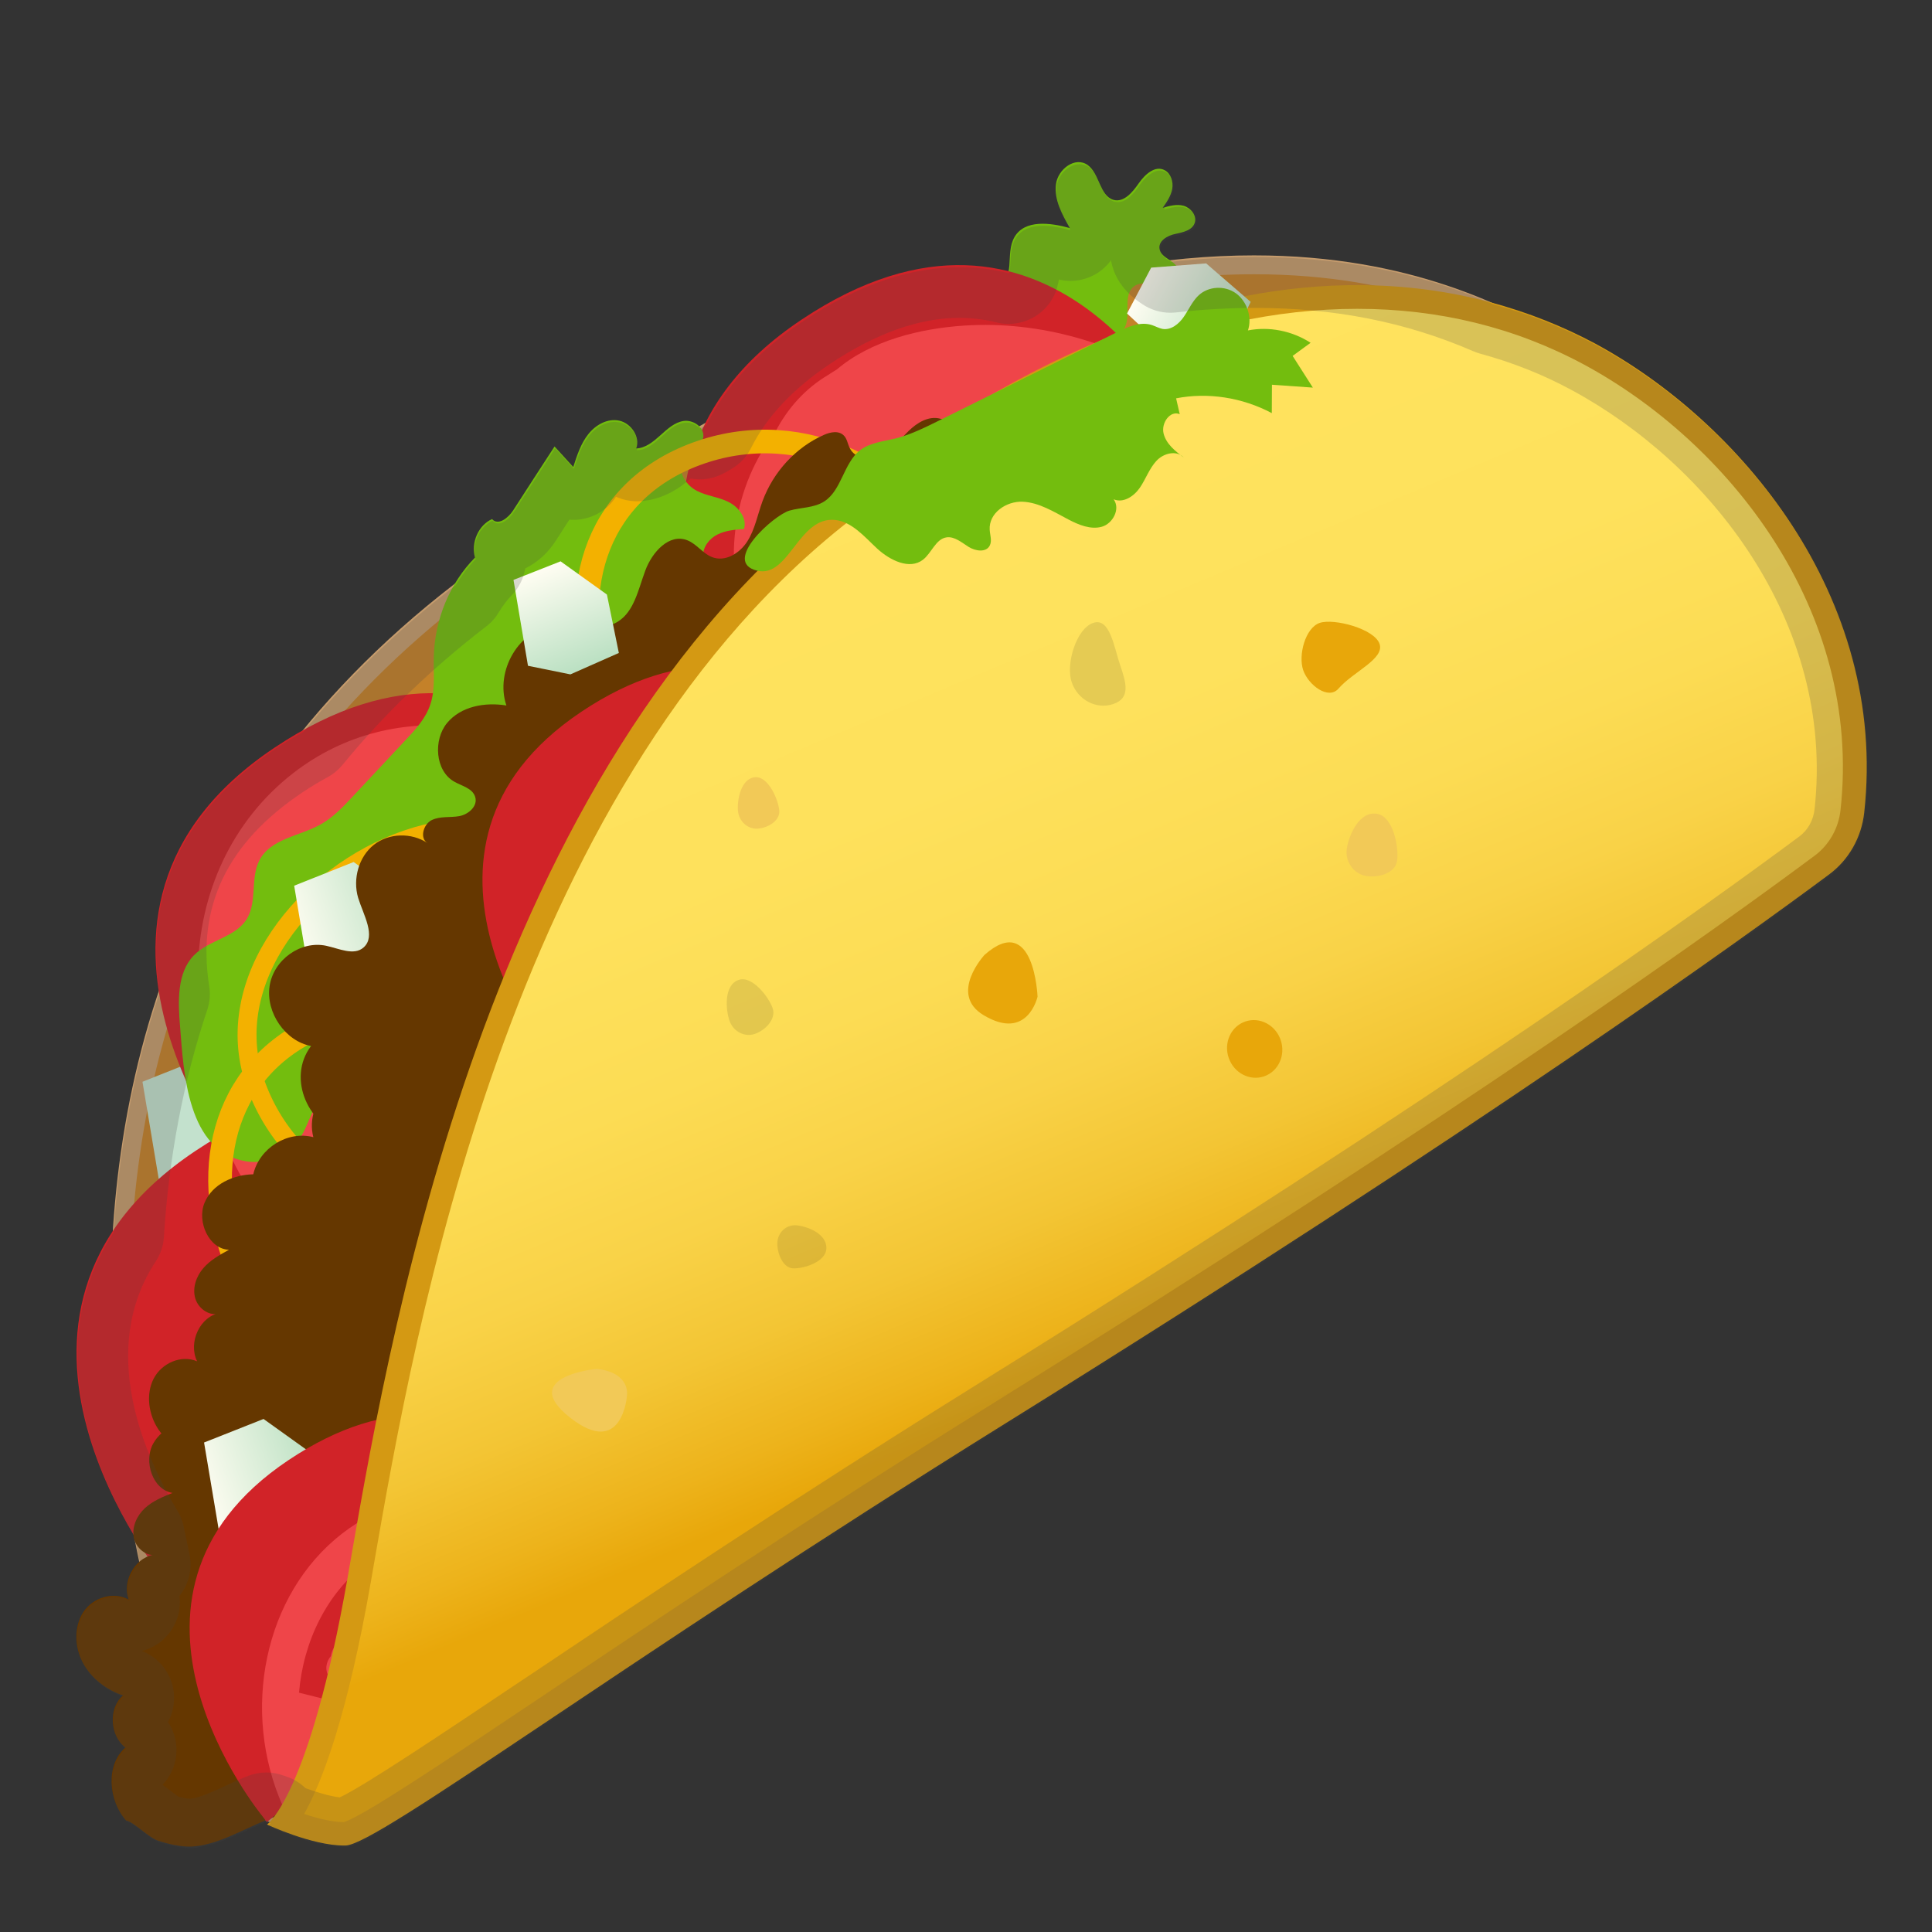 <svg width="128" height="128" style="enable-background:new 0 0 128 128;" xmlns="http://www.w3.org/2000/svg" xmlns:xlink="http://www.w3.org/1999/xlink">
  <rect width="100%" height="100%" fill="#333333" stroke="none"/>
  <g id="Layer_1">
    <g>
      <g>
        <path d="M20.21,120.5c-2.13,0-3.64-1-5.89-2.51c-0.67-1.55-5.82-14-6.32-29.47 C7.51,73.4,11.52,52.2,33.35,37.1c18.76-12.98,35.49-19.55,49.74-19.55c10.18,0,16.54,3.45,19.59,5.1l0.12,0.06 c5.49,2.98,9.52,7.79,10.59,9.15c-3.85,5.06-44.84,58.56-67.75,74.51C30.28,117.06,24.1,120.5,20.21,120.5z" style="fill:#C48129;"/>
        <path d="M83.09,18.17L83.09,18.17c10.02,0,16.05,3.27,19.29,5.03l0.12,0.06 c4.96,2.69,8.71,6.93,10.09,8.61c-5.28,6.92-44.97,58.43-67.31,73.98c-15.23,10.6-21.32,14.01-25.06,14.01 c-1.89,0-3.31-0.91-5.39-2.3c-0.88-2.09-5.7-14.13-6.19-29.03c-0.31-9.55,1.2-18.37,4.49-26.21 c4.11-9.79,11.04-18.11,20.58-24.71C52.35,24.72,68.97,18.17,83.09,18.17 M83.08,16.92c-11.44,0-27.77,4.22-50.09,19.67 c-42.74,29.56-19.18,81.82-19.18,81.82c2.34,1.57,4.02,2.72,6.39,2.72c4.13,0,10.34-3.48,25.78-14.23 c24.29-16.91,68.18-75.02,68.18-75.02s-4.47-6.12-11.08-9.7C99.93,20.45,93.55,16.92,83.08,16.92L83.08,16.92z" style="fill:#C69C6D;"/>
      </g>
      <polygon points="9.44,71.67 10.64,78.85 14.2,79.58 18.26,77.78 17.25,72.88 13.38,70.1 " style="fill:#C3E1CD;"/>
      <path d="M66.87,17.61c0.05-0.65,0.02-1.34,0.34-1.9c0.68-1.18,2.37-0.96,3.67-0.6 c-0.51-0.9-1.05-1.88-0.92-2.9c0.13-1.02,1.29-1.87,2.11-1.27c0.78,0.57,0.79,2.04,1.7,2.3c0.69,0.19,1.26-0.5,1.67-1.09 c0.41-0.59,1.09-1.22,1.73-0.87c0.41,0.22,0.58,0.78,0.49,1.25s-0.36,0.86-0.63,1.24c0.45-0.13,0.92-0.26,1.38-0.14 c0.46,0.13,0.87,0.61,0.76,1.08c-0.13,0.54-0.78,0.68-1.31,0.79s-1.16,0.48-1.03,1.03c0.14,0.61,1.06,0.72,1.22,1.32 c0.17,0.62-0.61,1.02-1.22,0.99s-1.31-0.22-1.76,0.18c-0.71,0.64-0.08,2-0.62,2.8c-0.4,0.58-1.22,0.59-1.91,0.46 c-0.69-0.14-1.43-0.35-2.05-0.03c-0.49,0.26-0.77,0.8-1.12,1.25c-0.87,1.12-4.43,2.59-4.79,0.23 C64.27,21.72,66.7,19.72,66.87,17.61z" style="fill:#73BD0E;"/>
      <path d="M10.87,104.63c0,0-14.34-17.41,2.08-28.38s25.15,6.52,25.15,6.52l-26.87,22.36" style="fill:#D12328;"/>
      <path d="M51.02,49.56c0,0-14.34-17.41,2.08-28.38s25.15,6.52,25.15,6.52L51.39,50.05" style="fill:#D12328;"/>
      <path d="M78.19,25.5c-4.28-2.8-9.32-4.25-14.29-3.93c-2.94,0.19-6.2,0.99-8.46,2.91 c-0.2,0.12-0.39,0.24-0.57,0.36c-1.49,0.88-2.69,2.19-3.51,3.79c-2.73,3.52-3.51,8.42-1.94,12.69c-0.02,1.44,0.16,2.9,0.56,4.36 c-0.5,0.52-0.41,1.3-0.03,1.8l-2.38,1.61c-1.3,0.88-0.07,3.07,1.28,2.23c1.14-0.71,2.29-1.42,3.43-2.14 c0.03-0.02,0.07-0.03,0.1-0.06c0.03-0.02,0.06-0.04,0.09-0.07c0.12-0.07,0.24-0.15,0.36-0.22c0.25,0.05,0.52,0.01,0.79-0.17 c4.79-3.09,9.57-6.17,14.36-9.26c0.37-0.24,0.53-0.58,0.55-0.94c2.53-1.95,5.05-3.9,7.58-5.86c0.18-0.14,0.34-0.34,0.45-0.57 c0.5-0.36,0.78-1.07,0.36-1.68c-0.02-0.03-0.04-0.05-0.06-0.08c0.02-0.03,0.05-0.05,0.07-0.08c0.91,0.15,1.44-1,1.13-1.83 c-0.02-0.2-0.08-0.4-0.19-0.58C78.81,27.55,79.28,26.21,78.19,25.5z" style="fill:#EF4549;"/>
      <path d="M16.1,77.92c0,0-14.34-17.41,2.08-28.38s25.15,6.52,25.15,6.52L16.46,78.41" style="fill:#D12328;"/>
      <path d="M42.96,55.37c-0.39-0.46-0.8-0.9-1.23-1.31c-2.53-3.45-6.36-5.62-10.52-5.92 c-0.15-0.01-0.29,0.01-0.42,0.05c-3.92-0.52-7.98,0.41-11.35,3.02c-4.12,3.19-6.25,8.04-6.32,13.04c-0.18,1.64-0.15,3.32,0.1,4.99 c0.3,2.94,1.19,5.84,2.64,8.49c0.42,0.76,1.37,0.82,1.94,0.29c0.5-0.47,0.82-1.05,0.99-1.67c0.21,0.01,0.43-0.05,0.64-0.19 c0.14-0.09,0.27-0.18,0.41-0.28c0.64-0.34,1.31-0.76,1.89-1.28c0.82-0.56,1.63-1.11,2.45-1.67c0.4-0.27,0.59-0.72,0.57-1.16 c0.83-0.58,1.63-1.2,2.4-1.85c1.5-1.01,2.99-2.01,4.49-3.02c1.83-1.23,3.88-2.33,5.51-3.84c0.43-0.4,0.81-0.86,1.09-1.38 c0.76-0.38,1.42-0.91,1.98-1.62c0.1-0.12,0.16-0.25,0.21-0.37c0.11-0.11,0.23-0.22,0.34-0.33c0.25-0.24,0.35-0.52,0.35-0.8 c0.87,0.64,2.12-0.23,1.83-1.38C43.38,56.76,43.52,56.04,42.96,55.37z M39.86,57.16c-0.7-0.1-1.4-0.2-2.1-0.3 c-0.2-0.03-0.37-0.01-0.51,0.04c-0.44-0.3-0.96-0.48-1.53-0.5c-0.02,0-0.04,0-0.05,0c-0.21-0.46-0.63-0.81-1.1-0.8 c0.08-0.42,0.14-0.84,0.2-1.26c0.16-1.23-1.12-1.96-1.89-1.46c-0.64-0.43-1.72-0.27-1.94,0.65c-0.17,0.71-0.34,1.42-0.49,2.14 c-0.03-0.31-0.05-0.63-0.08-0.94c-0.14-1.64-2.38-1.72-2.46-0.06c-0.02,0.48-0.05,0.97-0.07,1.45c-0.36-1.28-2.52-1-2.38,0.4 c0.03,0.27,0.05,0.54,0.08,0.81c-0.71-0.81-2.27-0.64-2.15,0.71c0,0.05,0.01,0.11,0.02,0.16c-0.04-0.04-0.09-0.07-0.14-0.1 c-0.01-0.01-0.01-0.01-0.02-0.02c-0.91-1.06-2.21,0.07-2.03,1.21c0.21,1.31,0.54,2.59,0.99,3.81c-0.02,0.17-0.01,0.34,0.04,0.51 c-0.56,0.55-1.11,1.11-1.67,1.66c-0.67-0.55-1.37-1.06-2.1-1.53c-1.04-0.67-1.99,0.42-1.74,1.42c-0.07,0.11-0.14,0.22-0.18,0.34 c-0.18-0.09-0.36-0.13-0.52-0.12c0.05-1.65,0.28-3.3,0.71-4.91c0.05-0.18,0.06-0.34,0.04-0.5c0.99-2.25,2.53-4.25,4.6-5.77 c4.38-3.21,9.96-3.42,14.66-1.13c1.57,1.11,2.96,2.51,4.1,4.15C40.05,57.2,39.96,57.17,39.86,57.16z" style="fill:#EF4549;"/>
      <path d="M40.54,56.43c-5.9-6.15-15.38-6.64-21.32-0.88c-6.21,6.01-6.03,16.45,0.04,22.92 c0.85,0.9,2.02,0.11,2.06-0.86c1.02-0.73,1.88-1.65,2.54-2.71c2.22-1.87,4.33-3.86,6.31-6c1.39-1.51,2.7-3.1,3.98-4.71 c0.1-0.13,0.2-0.26,0.31-0.39c0.54,0.05,1.09-0.21,1.25-0.88c0.05-0.22,0.1-0.44,0.15-0.65c0.41-0.08,0.78-0.35,0.88-0.86 c0-0.01,0-0.02,0-0.02c0.26-0.21,0.52-0.4,0.81-0.57c0.56,0.24,1.23-0.1,1.51-0.65c0.65-0.18,1.06-0.96,0.82-1.63 C40.76,58.38,41.39,57.32,40.54,56.43z M32.04,56.19c-0.1-0.04-0.21-0.07-0.32-0.08c-0.03-0.1-0.08-0.2-0.13-0.29 c0.19-0.01,0.37-0.02,0.56-0.02C32.12,55.93,32.08,56.06,32.04,56.19z" style="fill:#EF4549;"/>
      <path d="M11.93,68.01c-0.14-1.66-0.21-3.55,0.9-4.7c1.03-1.07,2.84-1.2,3.57-2.51 c0.62-1.11,0.2-2.63,0.77-3.77c0.74-1.48,2.67-1.62,4.07-2.41c0.83-0.46,1.5-1.17,2.15-1.87c1.16-1.24,2.33-2.49,3.49-3.73 c0.66-0.7,1.34-1.44,1.64-2.38c0.33-1,0.19-2.1,0.22-3.16c0.07-2.46,1.06-4.85,2.73-6.54c-0.28-1,0.23-2.15,1.13-2.55 c0.4,0.46,1.08-0.08,1.4-0.58c0.91-1.41,1.82-2.82,2.74-4.23c0.41,0.45,0.82,0.9,1.24,1.36c0.25-0.77,0.5-1.56,1-2.18 c0.49-0.62,1.28-1.06,2.05-0.89c0.78,0.17,1.41,1.09,1.12,1.84c0.62-0.02,1.13-0.45,1.59-0.86s0.94-0.87,1.55-0.96 c0.61-0.09,1.35,0.38,1.31,1.02c-0.05,0.79-1.12,1.04-1.4,1.78c-0.27,0.69,0.31,1.49,0.97,1.83s1.42,0.4,2.08,0.73 c0.67,0.32,1.27,1.08,1.04,1.8c-0.6,0.04-1.21,0.09-1.75,0.36s-0.98,0.82-0.96,1.44c0.04,1.41,2.03,1.8,2.75,3.02 c0.8,1.35-0.25,3.01-1.38,3.98c-1.13,0.98-2.53,2.01-2.56,3.57c-0.02,1.23,0.86,2.43,0.59,3.62c-0.19,0.85-0.94,1.42-1.72,1.71 c-0.78,0.29-1.63,0.37-2.43,0.61c-1.9,0.57-3.48,2.11-4.15,4.05c-0.81,2.34-0.49,5.38-2.39,6.85c-1.33,1.03-3.26,0.82-4.7,1.67 c-2.47,1.46-2.95,5.66-5.75,6.25c-1.1,0.23-2.38-0.18-3.31,0.46c-0.81,0.55-1.02,1.68-1.52,2.54c-0.74,1.28-2.26,2-3.71,1.76 C12.41,76.29,12.17,71.07,11.93,68.01z" style="fill:#73BD0E;"/>
      <g>
        <path d=" M38.52,75.48c2.29,6.67-1.34,13.97-8.11,16.29s-12.65-1.92-14.95-8.59c-2.29-6.67-0.13-13.23,6.64-15.56S36.22,68.81,38.52,75.48 z" style="fill:none;stroke:#F3B100;stroke-width:1.567;stroke-linecap:round;stroke-linejoin:round;stroke-miterlimit:10;"/>
        <path d=" M62.83,37.83c2.29,6.67-1.34,13.97-8.11,16.29s-12.65-1.92-14.95-8.59c-2.29-6.67-0.13-13.23,6.64-15.56S60.54,31.16,62.83,37.83 z" style="fill:none;stroke:#F3B100;stroke-width:1.567;stroke-linecap:round;stroke-linejoin:round;stroke-miterlimit:10;"/>
        <path d=" M41.41,63.25c2.29,6.67-1.34,13.97-8.11,16.29s-14.12-1.19-16.41-7.86s3.3-13.73,10.07-16.06S39.11,56.58,41.41,63.25z" style="fill:none;stroke:#F3B100;stroke-width:1.254;stroke-linecap:round;stroke-linejoin:round;stroke-miterlimit:10;"/>
      </g>
      <linearGradient id="SVGID_1_" gradientTransform="matrix(0.946 -0.325 0.325 0.946 -23.619 25.388)" gradientUnits="userSpaceOnUse" x1="28.74" x2="36.933" y1="49.918" y2="49.918">
        <stop offset="0" style="stop-color:#FFFDF2"/>
        <stop offset="1" style="stop-color:#BAE0C2"/>
      </linearGradient>
      <polygon points="19.49,58.68 20.69,65.86 24.25,66.59 28.31,64.79 27.3,59.89 23.43,57.11 " style="fill:url(#SVGID_1_);"/>
      <path d="M14.45,104.8c-1.33-1.2-1.74-3.54-0.56-4.82c-1.12-0.67-1.4-2.49-0.52-3.42 c-1.12-0.24-2.2-0.87-2.87-1.85c-0.66-0.98-0.85-2.34-0.32-3.37c0.53-1.03,1.82-1.6,2.88-1.15c-0.62-1.27,0.21-3.01,1.54-3.21 c-0.64,0.29-1.45-0.24-1.66-0.95c-0.21-0.71,0.07-1.48,0.53-2.01c0.46-0.54,1.09-0.88,1.7-1.22c-1.32-0.04-2.14-1.86-1.62-3.11 s1.91-1.86,3.23-1.89c0.4-1.74,2.28-2.91,3.98-2.46c-0.31-1.17,0.13-2.5,1.07-3.17c0.93-0.68,2.29-0.67,3.26,0.03 c0.31-1.04,1.26-1.81,2.31-1.88c1.05-0.07,2.13,0.56,2.63,1.54c0.63-1.57,1.78-3.04,3.38-3.43c1.6-0.39,3.6,0.69,3.8,2.42 c1.2-0.17,2.34,0.87,2.87,2.03c0.53,1.17,0.65,2.47,1.03,3.7c0.3,1,0.77,1.95,1.04,2.96c0.27,1.01,0.33,2.14-0.17,3.03 c-0.36,0.64-0.97,1.09-1.32,1.73c-1.15,2.09,0.82,5.16-0.51,7.12c-0.96,1.4-3.12,1.4-4.11,2.77c-0.66,0.92-0.61,2.19-0.93,3.29 c-0.52,1.8-1.99,3.08-3.38,4.26c-0.95,0.8-1.98,1.63-3.21,1.68c-1.06,0.05-2.11-0.49-3.16-0.36c-0.62,0.07-1.18,0.37-1.73,0.67 c-1.45,0.78-3.08,2.05-4.72,2.32c-0.69,0.11-1.54,0.01-2.23-0.13C16.06,105.76,14.91,104.79,14.45,104.8z" style="fill:#653700;"/>
      <path d="M8.36,120.62c-1.2-1.35-1.36-3.71-0.05-4.84c-1.05-0.79-1.13-2.63-0.16-3.45 c-1.09-0.37-2.1-1.12-2.66-2.17c-0.56-1.05-0.6-2.41,0.04-3.37s1.98-1.37,3-0.81c-0.49-1.33,0.53-2.95,1.88-3 c-0.67,0.21-1.42-0.41-1.55-1.13s0.23-1.46,0.74-1.93c0.52-0.48,1.18-0.75,1.83-1.01c-1.31-0.2-1.94-2.09-1.28-3.27 c0.65-1.17,2.11-1.62,3.42-1.5c0.59-1.68,2.59-2.61,4.23-1.97c-0.19-1.2,0.4-2.46,1.4-3.02s2.36-0.4,3.25,0.41 c0.42-0.99,1.45-1.64,2.5-1.6s2.06,0.8,2.46,1.83c0.8-1.48,2.1-2.8,3.74-3c1.64-0.21,3.51,1.1,3.53,2.83 c1.22-0.03,2.24,1.13,2.65,2.34c0.41,1.22,0.39,2.52,0.63,3.78c0.2,1.03,0.56,2.02,0.72,3.05c0.16,1.03,0.1,2.16-0.49,2.98 c-0.43,0.59-1.08,0.96-1.5,1.56c-1.37,1.93,0.27,5.21-1.27,7c-1.1,1.28-3.26,1.02-4.39,2.27c-0.75,0.83-0.84,2.09-1.28,3.15 c-0.71,1.73-2.31,2.82-3.83,3.82c-1.03,0.68-2.15,1.38-3.38,1.29c-1.06-0.07-2.05-0.73-3.11-0.73c-0.62,0-1.22,0.23-1.79,0.46 c-1.53,0.6-3.29,1.68-4.96,1.75c-0.7,0.03-1.54-0.17-2.21-0.39C9.86,121.76,8.82,120.67,8.36,120.62z" style="fill:#653700;"/>
      <linearGradient id="SVGID_3_" gradientTransform="matrix(0.946 -0.325 0.325 0.946 -23.619 25.388)" gradientUnits="userSpaceOnUse" x1="11.097" x2="19.29" y1="82.868" y2="82.868">
        <stop offset="0" style="stop-color:#FFFDF2"/>
        <stop offset="1" style="stop-color:#BAE0C2"/>
      </linearGradient>
      <polygon points="13.52,95.57 14.73,102.76 18.29,103.49 22.34,101.68 21.34,96.79 17.46,94.01 " style="fill:url(#SVGID_3_);"/>
      <path d="M17.38,120.32c0,0-11.91-14.46,1.73-23.58S40,102.15,40,102.15l-22.32,18.57" style="fill:#D12328;"/>
      <path d="M40.29,102.52c-5.01-4.3-12.5-4.89-17.62-0.92c-5.22,4.05-6.71,11.8-3.94,18.04 c0.6,1.34,2.31,0.49,2.22-0.77c0.27,0.04,0.55-0.01,0.82-0.19c0.89-0.19,1.58-0.87,2.12-1.66c0.6,0.43,1.39,0.59,2.29,0.22 c1.18-0.49,1.72-1.82,1.34-3.1c-0.07-0.22-0.15-0.41-0.26-0.58c0.44-0.13,0.79-0.56,0.88-1.06c0.05-0.06,0.09-0.12,0.13-0.19 c0.51,0.03,1.01-0.24,1.16-0.81c0.14,0.01,0.3-0.01,0.46-0.08c1.32-0.48,2.77-1.17,3.43-2.45c0.83-0.6,1.67-1.2,2.5-1.8 c0.24-0.17,0.4-0.43,0.49-0.71c0.17-0.01,0.34-0.03,0.52-0.04c1.55-0.12,1.58-2.44-0.02-2.56l-4.1-0.31 c-0.31-0.02-0.56,0.07-0.76,0.24c-1.14-0.66-2.55-0.5-3.89-0.01c-0.62,0.04-1.21,0.3-1.67,0.78c-0.01-0.01-0.02-0.01-0.02-0.02 c-0.66-0.53-1.6,0.03-1.79,0.74c-0.1,0.36-0.19,0.72-0.29,1.09c-0.16,0.63,0.09,1.1,0.5,1.36c0.05,0.23,0.09,0.46,0.14,0.69 c-0.38,0.06-0.72,0.29-0.88,0.68c-0.13-0.09-0.25-0.17-0.38-0.26c-0.86-0.58-1.63,0.08-1.75,0.88c-0.38,0.47-0.46,1.15,0.13,1.63 c0.06,0.05,0.13,0.1,0.19,0.15c0.05,0.18,0.14,0.35,0.27,0.5c0.12,0.14,0.35,0.44,0.62,0.8c-0.1,0.04-0.2,0.08-0.3,0.12 c-0.03-0.01-0.05-0.02-0.08-0.03c-0.97-0.25-1.94-0.5-2.91-0.74c-0.01,0-0.02,0-0.03,0c0.28-3.38,1.84-6.62,4.47-8.58 c4.13-3.07,10.27-2.73,14.31,0.74C39.82,105.36,41.53,103.58,40.29,102.52z" style="fill:#EF4549;"/>
      <path d="M20.61,69.3c-1.7-0.31-3.01-2.21-2.75-3.96c0.26-1.76,2.06-3.04,3.75-2.68 c0.85,0.18,1.84,0.68,2.48,0.11c0.84-0.75-0.01-2.15-0.36-3.28c-0.38-1.27,0.05-2.74,1.04-3.52c0.99-0.78,2.48-0.83,3.56-0.11 c-0.55-0.32-0.28-1.26,0.28-1.53c0.56-0.27,1.22-0.15,1.82-0.26s1.25-0.66,1.05-1.28c-0.18-0.57-0.87-0.71-1.38-1 c-1.28-0.72-1.4-2.78-0.48-3.89c0.92-1.11,2.51-1.39,3.93-1.16c-0.78-2.3,0.86-5.06,3.16-5.3c1.42-0.15,3.01,0.5,4.23-0.26 c1.08-0.67,1.35-2.14,1.81-3.37c0.45-1.23,1.59-2.5,2.8-2.01c0.6,0.24,1.01,0.86,1.6,1.1c0.88,0.36,1.85-0.23,2.36-1.03 s0.68-1.77,1.01-2.67c0.72-1.95,2.21-3.56,4.05-4.38c0.44-0.2,1.02-0.32,1.36,0.06c0.2,0.22,0.23,0.54,0.37,0.81 c0.37,0.75,1.41,0.85,2.12,0.49c0.71-0.36,1.19-1.05,1.76-1.61c0.57-0.56,1.34-1.04,2.12-0.83c1.51,0.39,1.56,2.63,2.51,3.93 c0.79,1.08,2.2,1.45,3.09,2.44c1.1,1.22,1.15,3.19,0.43,4.63s-2.06,2.44-3.47,3.13c-1.41,0.7-2.93,1.15-4.35,1.82 c-3.63,1.71-6.56,4.89-8.07,8.73c-0.73,1.86-1.21,3.98-2.71,5.21c-1.34,1.1-3.17,1.22-4.83,1.67c-3.84,1.04-7.06,4.09-8.41,7.97 c-0.58,1.67-0.92,3.61-2.31,4.62c-1.35,0.98-3.19,0.71-4.84,0.98c-2.12,0.34-4.13,2.87-6.33,2.39 C20.46,74.7,18.97,71.45,20.61,69.3z" style="fill:#653700;"/>
      <path d="M36.78,70.74c0,0-11.91-14.46,1.73-23.58s20.89,5.41,20.89,5.41L37.08,71.15" style="fill:#D12328;"/>
      <g>
        <linearGradient id="SVGID_4_" gradientTransform="matrix(0.946 -0.325 0.325 0.946 -23.619 25.388)" gradientUnits="userSpaceOnUse" x1="66.996" x2="71.215" y1="30.188" y2="93.259">
          <stop offset="4.945351e-03" style="stop-color:#FFE35E"/>
          <stop offset="0.366" style="stop-color:#FEE15C"/>
          <stop offset="0.553" style="stop-color:#FCDC54"/>
          <stop offset="0.7" style="stop-color:#F9D247"/>
          <stop offset="0.826" style="stop-color:#F3C534"/>
          <stop offset="0.938" style="stop-color:#EDB31B"/>
          <stop offset="1" style="stop-color:#E8A70A"/>
        </linearGradient>
        <path d="M22.78,121.5c-1.23,0-2.81-0.53-3.81-0.92c1.09-1.61,3.04-5.72,4.83-15.92l0.23-1.33 c2.66-15.29,8.9-51.11,31.25-69.05c12.08-9.69,23.73-14.61,34.64-14.61c5.55,0,10.72,1.27,15.37,3.78 c9.75,5.25,18.92,16.66,17.42,30.29c-0.16,1.43-0.89,2.73-2.01,3.56c-5.96,4.43-23.19,16.85-54.51,36.34 c-12.45,7.75-22.6,14.54-30.01,19.51c-6.89,4.61-12.33,8.25-13.31,8.35L22.78,121.5z" style="fill:url(#SVGID_4_);"/>
        <path d="M89.92,18.89l0,1.57h0c5.42,0,10.46,1.24,15,3.68c9.52,5.13,18.48,16.24,17.02,29.52 c-0.13,1.21-0.75,2.31-1.7,3.02c-5.95,4.43-23.16,16.82-54.46,36.3c-12.46,7.75-22.62,14.55-30.03,19.52 c-6.3,4.22-11.76,7.87-12.97,8.22c-0.77,0-1.76-0.25-2.63-0.54c1.22-2.18,2.88-6.58,4.42-15.38l0.23-1.33 c2.65-15.21,8.85-50.82,30.97-68.57c11.94-9.58,23.42-14.44,34.15-14.44L89.92,18.89 M89.92,18.89 c-9.43,0-21.27,3.66-35.13,14.78c-23.26,18.67-29.22,56.36-31.76,70.85c-2.54,14.49-5.34,16.36-5.34,16.36s2.97,1.39,5.09,1.39 c0.04,0,0.08,0,0.12,0c2.13-0.05,18.05-12,43.72-27.97c31.73-19.74,49.11-32.31,54.57-36.37c1.29-0.96,2.14-2.44,2.32-4.1 c1.58-14.4-8.38-25.97-17.83-31.07C101.6,20.58,96.32,18.89,89.92,18.89L89.92,18.89z" style="fill:#D49913;"/>
      </g>
      <linearGradient id="SVGID_5_" gradientTransform="matrix(0.946 -0.325 0.325 0.946 -23.619 25.388)" gradientUnits="userSpaceOnUse" x1="52.267" x2="52.749" y1="30.941" y2="38.156">
        <stop offset="0" style="stop-color:#FFFDF2"/>
        <stop offset="1" style="stop-color:#BAE0C2"/>
      </linearGradient>
      <polygon points="34.02,38.42 34.98,44.11 37.79,44.68 41,43.26 40.21,39.39 37.14,37.19 " style="fill:url(#SVGID_5_);"/>
      <linearGradient id="SVGID_6_" gradientTransform="matrix(0.526 -0.85 0.85 0.526 -410.481 303.818)" gradientUnits="userSpaceOnUse" x1="497.892" x2="498.361" y1="263.541" y2="270.567">
        <stop offset="0" style="stop-color:#FFFDF2"/>
        <stop offset="1" style="stop-color:#BAE0C2"/>
      </linearGradient>
      <polygon points="74.67,20.77 78.84,24.66 81.31,23.26 82.86,20 79.91,17.45 76.27,17.73 " style="fill:url(#SVGID_6_);"/>
      <path d="M52.3,33.83c0.77-0.22,1.63-0.17,2.31-0.61c1.15-0.74,1.28-2.53,2.36-3.38 c0.65-0.51,1.52-0.59,2.32-0.78c1.01-0.25,1.96-0.72,2.89-1.18c3.94-1.96,7.88-3.91,11.82-5.87c0.73-0.36,1.54-0.73,2.33-0.47 c0.23,0.08,0.45,0.2,0.68,0.25c0.57,0.1,1.09-0.32,1.42-0.8c0.33-0.48,0.57-1.04,0.99-1.43c0.65-0.6,1.72-0.66,2.46-0.13 c0.74,0.53,1.09,1.6,0.8,2.46c1.4-0.27,2.91,0.02,4.15,0.82c-0.4,0.29-0.79,0.58-1.19,0.87c0.45,0.7,0.89,1.4,1.34,2.1 c-0.9-0.06-1.81-0.13-2.71-0.19c0,0.63-0.01,1.25-0.01,1.88c-1.96-1.04-4.23-1.39-6.34-0.98c0.08,0.35,0.16,0.7,0.24,1.05 c-0.64-0.27-1.24,0.59-1.07,1.28c0.17,0.69,0.77,1.17,1.34,1.59c-0.49-0.51-1.36-0.28-1.82,0.23c-0.47,0.51-0.7,1.2-1.09,1.77 c-0.39,0.57-1.09,1.04-1.74,0.77c0.47,0.64-0.06,1.62-0.79,1.82s-1.51-0.12-2.2-0.48c-0.97-0.51-1.95-1.13-3.03-1.18 c-1.08-0.05-2.26,0.74-2.19,1.86c0.02,0.35,0.16,0.72,0.01,1.03c-0.23,0.49-0.95,0.39-1.41,0.1c-0.46-0.29-0.93-0.7-1.45-0.63 c-0.73,0.1-0.99,1.04-1.58,1.49c-0.88,0.67-2.17,0.04-3.02-0.74c-0.84-0.78-1.67-1.78-2.78-1.9c-2.43-0.27-3.07,3.86-5.17,3.36 C47.77,37.24,51.28,34.12,52.3,33.83z" style="fill:#73BD0E;"/>
      <path d="M39.54,90.69c0,0-5.26,0.49-1.77,3.23c3.48,2.74,3.77-1.47,3.77-1.47S41.8,90.95,39.54,90.69z" style="fill:#F2C957;"/>
      <path d="M65.23,63.26c0,0-2.41,2.6-0.06,4c2.92,1.75,3.57-1.23,3.57-1.23S68.52,60.36,65.23,63.26z" style="fill:#E8A70A;"/>
      <path d="M51.19,66.8c0.25,0.72-0.5,1.47-1.18,1.7c-0.68,0.23-1.44-0.16-1.68-0.88 c-0.25-0.72-0.39-2.36,0.61-2.7C49.84,64.61,50.95,66.08,51.19,66.8z" style="opacity:0.1;"/>
      <path d="M92.56,57.03c-0.12,0.84-1.26,1.15-2.08,1c-0.81-0.15-1.38-0.96-1.25-1.81 c0.12-0.84,0.82-2.53,2.02-2.3C92.33,54.12,92.69,56.18,92.56,57.03z" style="fill:#F2C957;"/>
      <path d="M52.53,84.03c-0.66-0.04-1.04-0.97-1.03-1.67c0.02-0.69,0.57-1.22,1.23-1.18s2.04,0.51,2.02,1.52 C54.73,83.63,53.19,84.07,52.53,84.03z" style="opacity:0.1;"/>
      <path d="M51.63,53.7c0.06,0.69-0.78,1.16-1.44,1.2s-1.24-0.49-1.3-1.19c-0.06-0.69,0.19-2.16,1.16-2.22 C50.93,51.45,51.57,53.01,51.63,53.7z" style="fill:#F2C957;"/>
      <path d="M91.4,42.66c0.34,1-1.75,1.84-2.72,2.96c-0.67,0.77-1.99-0.22-2.34-1.22 c-0.34-1,0.14-2.8,1.09-3.13C88.38,40.95,91.06,41.66,91.4,42.66z" style="fill:#E8A70A;"/>
      <ellipse cx="83.11" cy="69.45" rx="1.82" ry="1.92" style="fill:#E8A70A;" transform="matrix(0.946 -0.325 0.325 0.946 -18.067 30.805)"/>
      <path d="M74.22,44.09c0.41,1.19,0.67,2.16-0.45,2.55c-1.12,0.39-2.37-0.26-2.77-1.45s0.3-3.53,1.42-3.92 C73.54,40.88,73.81,42.9,74.22,44.09z" style="opacity:0.1;"/>
    </g>
    <g style="opacity:0.2;">
      <path d="M78.24,14.17L78.24,14.17L78.24,14.17 M78.27,17.04L78.27,17.04L78.27,17.04 M70.3,17.13 L70.3,17.13L70.3,17.13 M73.6,17.24c0.01,0.06,0.02,0.12,0.04,0.18c0.36,1.6,1.56,2.41,2.04,2.73c0.55,0.37,1.2,0.57,1.86,0.57 c0.12,0,0.25-0.01,0.37-0.02c1.78-0.2,3.54-0.3,5.23-0.3c5.29,0,10.02,0.94,14.47,2.87c0.15,0.06,0.3,0.12,0.45,0.16 c2.14,0.58,4.18,1.39,6.06,2.41c9,4.85,17.47,15.31,16.1,27.77c-0.08,0.73-0.44,1.38-1,1.8c-5.93,4.41-23.09,16.78-54.34,36.22 c-12.49,7.77-22.66,14.58-30.08,19.55c-5.48,3.67-10.67,7.15-12.29,7.9c-0.63-0.07-1.51-0.33-2.27-0.61 c-0.34-0.33-0.75-0.59-1.21-0.75c-0.01,0-0.07-0.03-0.08-0.03c-0.05-0.02-0.1-0.04-0.15-0.05c-0.37-0.14-0.76-0.21-1.16-0.21 c-0.41,0-0.83,0.08-1.23,0.24c-0.49,0.19-0.97,0.41-1.43,0.63c-0.82,0.38-1.85,0.85-2.41,0.87c-0.1,0-0.37-0.03-0.76-0.14 c-0.1-0.07-0.23-0.17-0.32-0.24c-0.23-0.17-0.46-0.36-0.71-0.53c0-0.01,0-0.02,0-0.03c0.61-0.64,0.94-1.51,0.91-2.4 c-0.02-0.63-0.22-1.23-0.56-1.74c0.36-0.66,0.49-1.44,0.35-2.21c-0.22-1.14-1.01-2.09-2.09-2.5c0.49-0.12,0.95-0.35,1.35-0.69 c0.87-0.74,1.29-1.86,1.15-2.96c0.62-0.77,0.87-1.79,0.66-2.77c-0.09-0.41-0.17-0.83-0.26-1.26c-0.02-0.11-0.05-0.23-0.08-0.34 c-0.06-0.44-0.21-0.86-0.44-1.24c-2.2-3.67-5.31-10.69-1.45-16.55c0.32-0.49,0.51-1.05,0.54-1.63c0.33-5.29,1.3-10.35,2.87-15.03 c0.17-0.51,0.22-1.05,0.13-1.58c-0.83-5.3,1.2-9.51,6.22-12.86c0.5-0.33,1.02-0.65,1.66-1c0.37-0.2,0.69-0.48,0.96-0.8 c2.69-3.3,5.9-6.39,9.53-9.18c0.33-0.25,0.61-0.57,0.82-0.93c0.26-0.43,0.54-0.8,0.83-1.1c0.49-0.5,0.81-1.13,0.92-1.8 c0.79-0.39,1.51-1.02,2.04-1.86l0.88-1.37c0.1,0.01,0.19,0.01,0.29,0.01c0.24,0,0.47-0.02,0.71-0.08 c0.87-0.19,1.62-0.72,2.09-1.45c0.43,0.19,0.89,0.3,1.37,0.3c0.03,0,0.07,0,0.1,0c1.64-0.05,2.82-0.93,3.48-1.51 c0.2,0.04,0.4,0.06,0.6,0.06c0.55,0,1.11-0.14,1.62-0.42l0.17-0.09l0.24-0.14c0.59-0.33,1.07-0.82,1.37-1.43 c1.03-2.07,2.8-3.94,5.23-5.57c3.03-2.02,5.91-3.05,8.56-3.05c0.83,0,1.66,0.1,2.47,0.3c0.27,0.07,0.54,0.1,0.81,0.1 c0.63,0,1.25-0.18,1.79-0.52c0.77-0.49,1.31-1.27,1.48-2.17l0,0.02c0.02-0.07,0.04-0.16,0.06-0.27c0.25,0.06,0.51,0.09,0.76,0.09 c1.01,0,1.99-0.46,2.63-1.29C73.57,17.27,73.58,17.26,73.6,17.24 M41.62,30.96L41.62,30.96L41.62,30.96 M8.44,108.57L8.44,108.57 L8.44,108.57 M10.77,118.09L10.77,118.09L10.77,118.09 M71.51,10.88c-0.7,0-1.41,0.69-1.51,1.47c-0.13,1.02,0.41,2,0.92,2.9 c-0.57-0.16-1.21-0.29-1.8-0.29c-0.78,0-1.48,0.22-1.86,0.88c-0.32,0.55-0.29,1.25-0.34,1.9c-0.01,0.12-0.05,0.24-0.07,0.36 c-1.02-0.26-2.12-0.4-3.27-0.4c-3.03,0-6.5,0.99-10.42,3.61c-3.15,2.1-5.16,4.44-6.36,6.85c-0.14,0.08-0.28,0.16-0.42,0.23 c-0.23-0.24-0.57-0.39-0.9-0.39c-0.05,0-0.1,0-0.15,0.01c-0.61,0.09-1.09,0.54-1.55,0.96c-0.46,0.42-0.97,0.85-1.59,0.86 c0.29-0.75-0.35-1.68-1.12-1.84c-0.11-0.02-0.23-0.04-0.34-0.04c-0.66,0-1.29,0.39-1.71,0.93c-0.49,0.62-0.75,1.41-1,2.18 c-0.41-0.45-0.82-0.9-1.24-1.36c-0.91,1.41-1.82,2.82-2.74,4.23c-0.24,0.37-0.66,0.75-1.03,0.75c-0.14,0-0.26-0.05-0.37-0.18 c-0.9,0.4-1.41,1.55-1.13,2.55c-0.51,0.51-0.94,1.1-1.32,1.72c-3.97,3.05-7.3,6.32-10.08,9.71c-0.62,0.34-1.24,0.72-1.88,1.14 c-7.2,4.82-8.49,10.87-7.66,16.15c-1.8,5.35-2.71,10.72-3.04,15.88c-4.87,7.38-1.23,15.76,1.37,20.1c0,0.06-0.01,0.12,0,0.18 c0.02,0.11,0.06,0.22,0.11,0.33c0.09,0.44,0.18,0.88,0.27,1.31c-0.67,0.59-1.03,1.61-0.7,2.5c-0.31-0.18-0.66-0.26-1.01-0.26 c-0.77,0-1.55,0.4-1.99,1.06c-0.64,0.96-0.6,2.32-0.04,3.37c0.56,1.05,1.57,1.8,2.66,2.17c-0.98,0.82-0.89,2.66,0.16,3.45 c-1.31,1.13-1.15,3.49,0.05,4.84c0.46,0.05,1.5,1.14,2.1,1.34c0.62,0.21,1.39,0.39,2.06,0.39c0.05,0,0.1,0,0.15,0 c1.66-0.07,3.41-1.13,4.93-1.73l0.08,0.11l0.07-0.06c0.04,0.02,0.09,0.03,0.13,0.05c-0.13,0.13-0.19,0.18-0.19,0.18 s2.97,1.39,5.09,1.39c0.04,0,0.08,0,0.12,0c2.13-0.05,18.05-12,43.72-27.97c31.73-19.74,49.11-32.31,54.57-36.37 c1.29-0.96,2.14-2.44,2.32-4.1c1.58-14.4-8.38-25.97-17.83-31.07c-1.97-1.06-4.23-2-6.77-2.69c-3.6-1.56-8.79-3.14-15.8-3.14 c-1.75,0-3.62,0.1-5.6,0.32c-0.28-0.19-0.58-0.37-0.65-0.7c-0.12-0.55,0.5-0.92,1.03-1.03c0.53-0.11,1.18-0.25,1.31-0.79 c0.11-0.47-0.3-0.96-0.76-1.08c-0.13-0.04-0.26-0.05-0.4-0.05c-0.33,0-0.66,0.09-0.99,0.19c0.27-0.38,0.54-0.78,0.62-1.24 c0.08-0.47-0.08-1.03-0.49-1.25c-0.13-0.07-0.25-0.1-0.38-0.1c-0.52,0-1.02,0.5-1.35,0.97c-0.36,0.52-0.85,1.12-1.43,1.12 c-0.08,0-0.16-0.01-0.24-0.03c-0.92-0.26-0.92-1.73-1.7-2.3C71.93,10.94,71.72,10.88,71.51,10.88L71.51,10.88z" style="fill:#424242;"/>
    </g>
  </g>
  <g id="Layer_2" style="display:none;">
    <g style="display:inline;">
      <g style="opacity:0.6;">
        <circle cx="64" cy="64" r="28" style="opacity:0.61;fill:none;stroke:#000000;stroke-width:0.263;stroke-miterlimit:10;"/>
        <line style="opacity:0.61;fill:none;stroke:#000000;stroke-miterlimit:10;" x1="83.5" x2="83.5" y1="0" y2="128"/>
        <line style="opacity:0.61;fill:none;stroke:#000000;stroke-miterlimit:10;" x1="43.5" x2="43.5" y1="0" y2="128"/>
        <line style="opacity:0.61;fill:none;stroke:#000000;stroke-miterlimit:10;" x1="63.5" x2="63.5" y1="0" y2="128"/>
        <line style="opacity:0.61;fill:none;stroke:#000000;stroke-miterlimit:10;" x1="128" x2="0" y1="64.5" y2="64.5"/>
        <line style="opacity:0.61;fill:none;stroke:#000000;stroke-miterlimit:10;" x1="128" x2="0" y1="44.5" y2="44.5"/>
        <line style="opacity:0.61;fill:none;stroke:#000000;stroke-miterlimit:10;" x1="128" x2="0" y1="83.5" y2="83.5"/>
        <line style="opacity:0.61;fill:none;stroke:#000000;stroke-width:0.25;stroke-miterlimit:10;" x1="128" x2="0" y1="128" y2="0"/>
        <line style="opacity:0.61;fill:none;stroke:#000000;stroke-width:0.25;stroke-miterlimit:10;" x1="0" x2="128" y1="128" y2="0"/>
        <g style="opacity:0.61;">
          <path d="M64,4.26c32.94,0,59.74,26.8,59.74,59.74S96.94,123.74,64,123.74S4.26,96.94,4.26,64S31.06,4.26,64,4.26 M64,4 C30.86,4,4,30.86,4,64s26.86,60,60,60s60-26.86,60-60S97.14,4,64,4L64,4z"/>
        </g>
        <path d="M115.5,108.47c0,4.43-3.59,8.03-8.03,8.03H19.53 c-4.43,0-8.03-3.59-8.03-8.03V20.53c0-4.43,3.59-8.03,8.03-8.03h87.94c4.43,0,8.03,3.59,8.03,8.03V108.47z" style="opacity:0.61;fill:none;stroke:#000000;stroke-miterlimit:10;"/>
        <path d="M107.5,116.5c0,4.42-3.58,8-8,8h-72 c-4.42,0-8-3.58-8-8v-104c0-4.42,3.58-8,8-8h72c4.42,0,8,3.58,8,8V116.5z" style="opacity:0.61;fill:none;stroke:#000000;stroke-miterlimit:10;"/>
        <path d="M123.5,98.27c0,5.65-4.58,10.23-10.23,10.23H13.73 c-5.65,0-10.23-4.58-10.23-10.23V30.73c0-5.65,4.58-10.23,10.23-10.23h99.54c5.65,0,10.23,4.58,10.23,10.23V98.27z" style="opacity:0.61;fill:none;stroke:#000000;stroke-miterlimit:10;"/>
      </g>
      <g>
        <g style="opacity:0.2;">
          <defs>
            <rect id="SVGID_2_" height="128" style="opacity:0.2;" width="128" x="0"/>
          </defs>
          <clipPath id="SVGID_7_">
            <use style="overflow:visible;" xlink:href="#SVGID_2_"/>
          </clipPath>
          <g style="clip-path:url(#SVGID_7_);">
            <g>
              <line style="fill:none;stroke:#000000;stroke-miterlimit:10;" x1="-28.5" x2="-28.5" y1="160" y2="-32"/>
              <line style="fill:none;stroke:#000000;stroke-miterlimit:10;" x1="-24.5" x2="-24.5" y1="160" y2="-32"/>
              <line style="fill:none;stroke:#000000;stroke-miterlimit:10;" x1="-20.5" x2="-20.5" y1="160" y2="-32"/>
              <line style="fill:none;stroke:#000000;stroke-miterlimit:10;" x1="-16.5" x2="-16.5" y1="160" y2="-32"/>
              <line style="fill:none;stroke:#000000;stroke-miterlimit:10;" x1="-12.5" x2="-12.5" y1="160" y2="-32"/>
              <line style="fill:none;stroke:#000000;stroke-miterlimit:10;" x1="-8.5" x2="-8.5" y1="160" y2="-32"/>
              <line style="fill:none;stroke:#000000;stroke-miterlimit:10;" x1="-4.5" x2="-4.5" y1="160" y2="-32"/>
              <line style="fill:none;stroke:#000000;stroke-miterlimit:10;" x1="-0.5" x2="-0.5" y1="160" y2="-32"/>
              <line style="fill:none;stroke:#000000;stroke-miterlimit:10;" x1="3.5" x2="3.5" y1="160" y2="-32"/>
              <line style="fill:none;stroke:#000000;stroke-miterlimit:10;" x1="7.5" x2="7.5" y1="160" y2="-32"/>
              <line style="fill:none;stroke:#000000;stroke-miterlimit:10;" x1="11.5" x2="11.5" y1="160" y2="-32"/>
              <line style="fill:none;stroke:#000000;stroke-miterlimit:10;" x1="15.5" x2="15.5" y1="160" y2="-32"/>
              <line style="fill:none;stroke:#000000;stroke-miterlimit:10;" x1="19.5" x2="19.5" y1="160" y2="-32"/>
              <line style="fill:none;stroke:#000000;stroke-miterlimit:10;" x1="23.5" x2="23.5" y1="160" y2="-32"/>
              <line style="fill:none;stroke:#000000;stroke-miterlimit:10;" x1="27.5" x2="27.5" y1="160" y2="-32"/>
              <line style="fill:none;stroke:#000000;stroke-miterlimit:10;" x1="31.5" x2="31.5" y1="160" y2="-32"/>
              <line style="fill:none;stroke:#000000;stroke-miterlimit:10;" x1="35.5" x2="35.5" y1="160" y2="-32"/>
              <line style="fill:none;stroke:#000000;stroke-miterlimit:10;" x1="39.5" x2="39.5" y1="160" y2="-32"/>
              <line style="fill:none;stroke:#000000;stroke-miterlimit:10;" x1="43.5" x2="43.5" y1="160" y2="-32"/>
              <line style="fill:none;stroke:#000000;stroke-miterlimit:10;" x1="47.5" x2="47.5" y1="160" y2="-32"/>
              <line style="fill:none;stroke:#000000;stroke-miterlimit:10;" x1="51.5" x2="51.5" y1="160" y2="-32"/>
              <line style="fill:none;stroke:#000000;stroke-miterlimit:10;" x1="55.5" x2="55.5" y1="160" y2="-32"/>
              <line style="fill:none;stroke:#000000;stroke-miterlimit:10;" x1="59.5" x2="59.5" y1="160" y2="-32"/>
              <line style="fill:none;stroke:#000000;stroke-miterlimit:10;" x1="63.5" x2="63.5" y1="160" y2="-32"/>
              <line style="fill:none;stroke:#000000;stroke-miterlimit:10;" x1="67.5" x2="67.5" y1="160" y2="-32"/>
              <line style="fill:none;stroke:#000000;stroke-miterlimit:10;" x1="71.5" x2="71.5" y1="160" y2="-32"/>
              <line style="fill:none;stroke:#000000;stroke-miterlimit:10;" x1="75.5" x2="75.5" y1="160" y2="-32"/>
              <line style="fill:none;stroke:#000000;stroke-miterlimit:10;" x1="79.5" x2="79.5" y1="160" y2="-32"/>
              <line style="fill:none;stroke:#000000;stroke-miterlimit:10;" x1="83.5" x2="83.5" y1="160" y2="-32"/>
              <line style="fill:none;stroke:#000000;stroke-miterlimit:10;" x1="87.5" x2="87.5" y1="160" y2="-32"/>
              <line style="fill:none;stroke:#000000;stroke-miterlimit:10;" x1="91.5" x2="91.5" y1="160" y2="-32"/>
              <line style="fill:none;stroke:#000000;stroke-miterlimit:10;" x1="95.5" x2="95.5" y1="160" y2="-32"/>
              <line style="fill:none;stroke:#000000;stroke-miterlimit:10;" x1="99.5" x2="99.5" y1="160" y2="-32"/>
              <line style="fill:none;stroke:#000000;stroke-miterlimit:10;" x1="103.5" x2="103.5" y1="160" y2="-32"/>
              <line style="fill:none;stroke:#000000;stroke-miterlimit:10;" x1="107.5" x2="107.5" y1="160" y2="-32"/>
              <line style="fill:none;stroke:#000000;stroke-miterlimit:10;" x1="111.5" x2="111.5" y1="160" y2="-32"/>
              <line style="fill:none;stroke:#000000;stroke-miterlimit:10;" x1="115.5" x2="115.5" y1="160" y2="-32"/>
              <line style="fill:none;stroke:#000000;stroke-miterlimit:10;" x1="119.5" x2="119.5" y1="160" y2="-32"/>
              <line style="fill:none;stroke:#000000;stroke-miterlimit:10;" x1="123.5" x2="123.5" y1="160" y2="-32"/>
              <line style="fill:none;stroke:#000000;stroke-miterlimit:10;" x1="127.5" x2="127.5" y1="160" y2="-32"/>
              <line style="fill:none;stroke:#000000;stroke-miterlimit:10;" x1="131.5" x2="131.5" y1="160" y2="-32"/>
              <line style="fill:none;stroke:#000000;stroke-miterlimit:10;" x1="135.5" x2="135.5" y1="160" y2="-32"/>
              <line style="fill:none;stroke:#000000;stroke-miterlimit:10;" x1="136.5" x2="136.5" y1="166" y2="-26"/>
              <line style="fill:none;stroke:#000000;stroke-miterlimit:10;" x1="143.5" x2="143.5" y1="160" y2="-32"/>
              <line style="fill:none;stroke:#000000;stroke-miterlimit:10;" x1="147.5" x2="147.5" y1="160" y2="-32"/>
              <line style="fill:none;stroke:#000000;stroke-miterlimit:10;" x1="151.5" x2="151.5" y1="160" y2="-32"/>
              <line style="fill:none;stroke:#000000;stroke-miterlimit:10;" x1="155.5" x2="155.5" y1="160" y2="-32"/>
            </g>
            <g>
              <line style="fill:none;stroke:#000000;stroke-miterlimit:10;" x1="-32" x2="160" y1="-27.5" y2="-27.5"/>
              <line style="fill:none;stroke:#000000;stroke-miterlimit:10;" x1="-32" x2="160" y1="-23.5" y2="-23.5"/>
              <line style="fill:none;stroke:#000000;stroke-miterlimit:10;" x1="-32" x2="160" y1="-19.5" y2="-19.5"/>
              <line style="fill:none;stroke:#000000;stroke-miterlimit:10;" x1="-32" x2="160" y1="-15.5" y2="-15.5"/>
              <line style="fill:none;stroke:#000000;stroke-miterlimit:10;" x1="-32" x2="160" y1="-11.5" y2="-11.5"/>
              <line style="fill:none;stroke:#000000;stroke-miterlimit:10;" x1="-32" x2="160" y1="-7.5" y2="-7.5"/>
              <line style="fill:none;stroke:#000000;stroke-miterlimit:10;" x1="-32" x2="160" y1="-3.5" y2="-3.5"/>
              <line style="fill:none;stroke:#000000;stroke-miterlimit:10;" x1="-32" x2="160" y1="0.5" y2="0.5"/>
              <line style="fill:none;stroke:#000000;stroke-miterlimit:10;" x1="-32" x2="160" y1="4.5" y2="4.5"/>
              <line style="fill:none;stroke:#000000;stroke-miterlimit:10;" x1="-32" x2="160" y1="8.5" y2="8.5"/>
              <line style="fill:none;stroke:#000000;stroke-miterlimit:10;" x1="-32" x2="160" y1="12.5" y2="12.5"/>
              <line style="fill:none;stroke:#000000;stroke-miterlimit:10;" x1="-32" x2="160" y1="16.5" y2="16.5"/>
              <line style="fill:none;stroke:#000000;stroke-miterlimit:10;" x1="-32" x2="160" y1="20.5" y2="20.5"/>
              <line style="fill:none;stroke:#000000;stroke-miterlimit:10;" x1="-32" x2="160" y1="24.5" y2="24.5"/>
              <line style="fill:none;stroke:#000000;stroke-miterlimit:10;" x1="-32" x2="160" y1="28.5" y2="28.5"/>
              <line style="fill:none;stroke:#000000;stroke-miterlimit:10;" x1="-32" x2="160" y1="32.5" y2="32.5"/>
              <line style="fill:none;stroke:#000000;stroke-miterlimit:10;" x1="-32" x2="160" y1="36.5" y2="36.5"/>
              <line style="fill:none;stroke:#000000;stroke-miterlimit:10;" x1="-32" x2="160" y1="40.5" y2="40.5"/>
              <line style="fill:none;stroke:#000000;stroke-miterlimit:10;" x1="-32" x2="160" y1="44.5" y2="44.5"/>
              <line style="fill:none;stroke:#000000;stroke-miterlimit:10;" x1="-32" x2="160" y1="48.5" y2="48.5"/>
              <line style="fill:none;stroke:#000000;stroke-miterlimit:10;" x1="-32" x2="160" y1="52.5" y2="52.5"/>
              <line style="fill:none;stroke:#000000;stroke-miterlimit:10;" x1="-32" x2="160" y1="56.5" y2="56.5"/>
              <line style="fill:none;stroke:#000000;stroke-miterlimit:10;" x1="-32" x2="160" y1="60.5" y2="60.5"/>
              <line style="fill:none;stroke:#000000;stroke-miterlimit:10;" x1="-32" x2="160" y1="64.5" y2="64.5"/>
              <line style="fill:none;stroke:#000000;stroke-miterlimit:10;" x1="-32" x2="160" y1="68.5" y2="68.5"/>
              <line style="fill:none;stroke:#000000;stroke-miterlimit:10;" x1="-32" x2="160" y1="72.5" y2="72.5"/>
              <line style="fill:none;stroke:#000000;stroke-miterlimit:10;" x1="-32" x2="160" y1="76.5" y2="76.5"/>
              <line style="fill:none;stroke:#000000;stroke-miterlimit:10;" x1="-32" x2="160" y1="80.5" y2="80.5"/>
              <line style="fill:none;stroke:#000000;stroke-miterlimit:10;" x1="-32" x2="160" y1="84.5" y2="84.5"/>
              <line style="fill:none;stroke:#000000;stroke-miterlimit:10;" x1="-32" x2="160" y1="88.5" y2="88.5"/>
              <line style="fill:none;stroke:#000000;stroke-miterlimit:10;" x1="-32" x2="160" y1="92.5" y2="92.5"/>
              <line style="fill:none;stroke:#000000;stroke-miterlimit:10;" x1="-32" x2="160" y1="96.5" y2="96.5"/>
              <line style="fill:none;stroke:#000000;stroke-miterlimit:10;" x1="-32" x2="160" y1="100.5" y2="100.5"/>
              <line style="fill:none;stroke:#000000;stroke-miterlimit:10;" x1="-32" x2="160" y1="104.5" y2="104.5"/>
              <line style="fill:none;stroke:#000000;stroke-miterlimit:10;" x1="-32" x2="160" y1="108.5" y2="108.5"/>
              <line style="fill:none;stroke:#000000;stroke-miterlimit:10;" x1="-32" x2="160" y1="112.5" y2="112.5"/>
              <line style="fill:none;stroke:#000000;stroke-miterlimit:10;" x1="-32" x2="160" y1="116.5" y2="116.5"/>
              <line style="fill:none;stroke:#000000;stroke-miterlimit:10;" x1="-32" x2="160" y1="120.5" y2="120.5"/>
              <line style="fill:none;stroke:#000000;stroke-miterlimit:10;" x1="-32" x2="160" y1="124.5" y2="124.5"/>
              <line style="fill:none;stroke:#000000;stroke-miterlimit:10;" x1="-32" x2="160" y1="128.5" y2="128.5"/>
              <line style="fill:none;stroke:#000000;stroke-miterlimit:10;" x1="-32" x2="160" y1="132.5" y2="132.5"/>
              <line style="fill:none;stroke:#000000;stroke-miterlimit:10;" x1="-32" x2="160" y1="136.5" y2="136.5"/>
              <line style="fill:none;stroke:#000000;stroke-miterlimit:10;" x1="-32" x2="160" y1="140.5" y2="140.5"/>
              <line style="fill:none;stroke:#000000;stroke-miterlimit:10;" x1="-32" x2="160" y1="144.5" y2="144.5"/>
              <line style="fill:none;stroke:#000000;stroke-miterlimit:10;" x1="-32" x2="160" y1="148.5" y2="148.5"/>
              <line style="fill:none;stroke:#000000;stroke-miterlimit:10;" x1="-32" x2="160" y1="152.5" y2="152.5"/>
              <line style="fill:none;stroke:#000000;stroke-miterlimit:10;" x1="-32" x2="160" y1="156.5" y2="156.5"/>
            </g>
            <path d="M160-32v192H-32V-32H160 M160-32H-32v192h192V-32L160-32z"/>
          </g>
        </g>
        <g>
          <rect height="128" style="opacity:0.3;fill:#F44336;" width="4" x="0"/>
          <rect height="128" style="opacity:0.3;fill:#F44336;" width="4" x="124"/>
          <rect height="120" style="opacity:0.3;fill:#F44336;" transform="matrix(-1.836970e-16 1 -1 -1.836970e-16 66 -62)" width="4" x="62" y="-58"/>
          <rect height="120" style="opacity:0.3;fill:#F44336;" transform="matrix(-1.836970e-16 1 -1 -1.836970e-16 190 62)" width="4" x="62" y="66"/>
        </g>
      </g>
    </g>
  </g>
</svg>